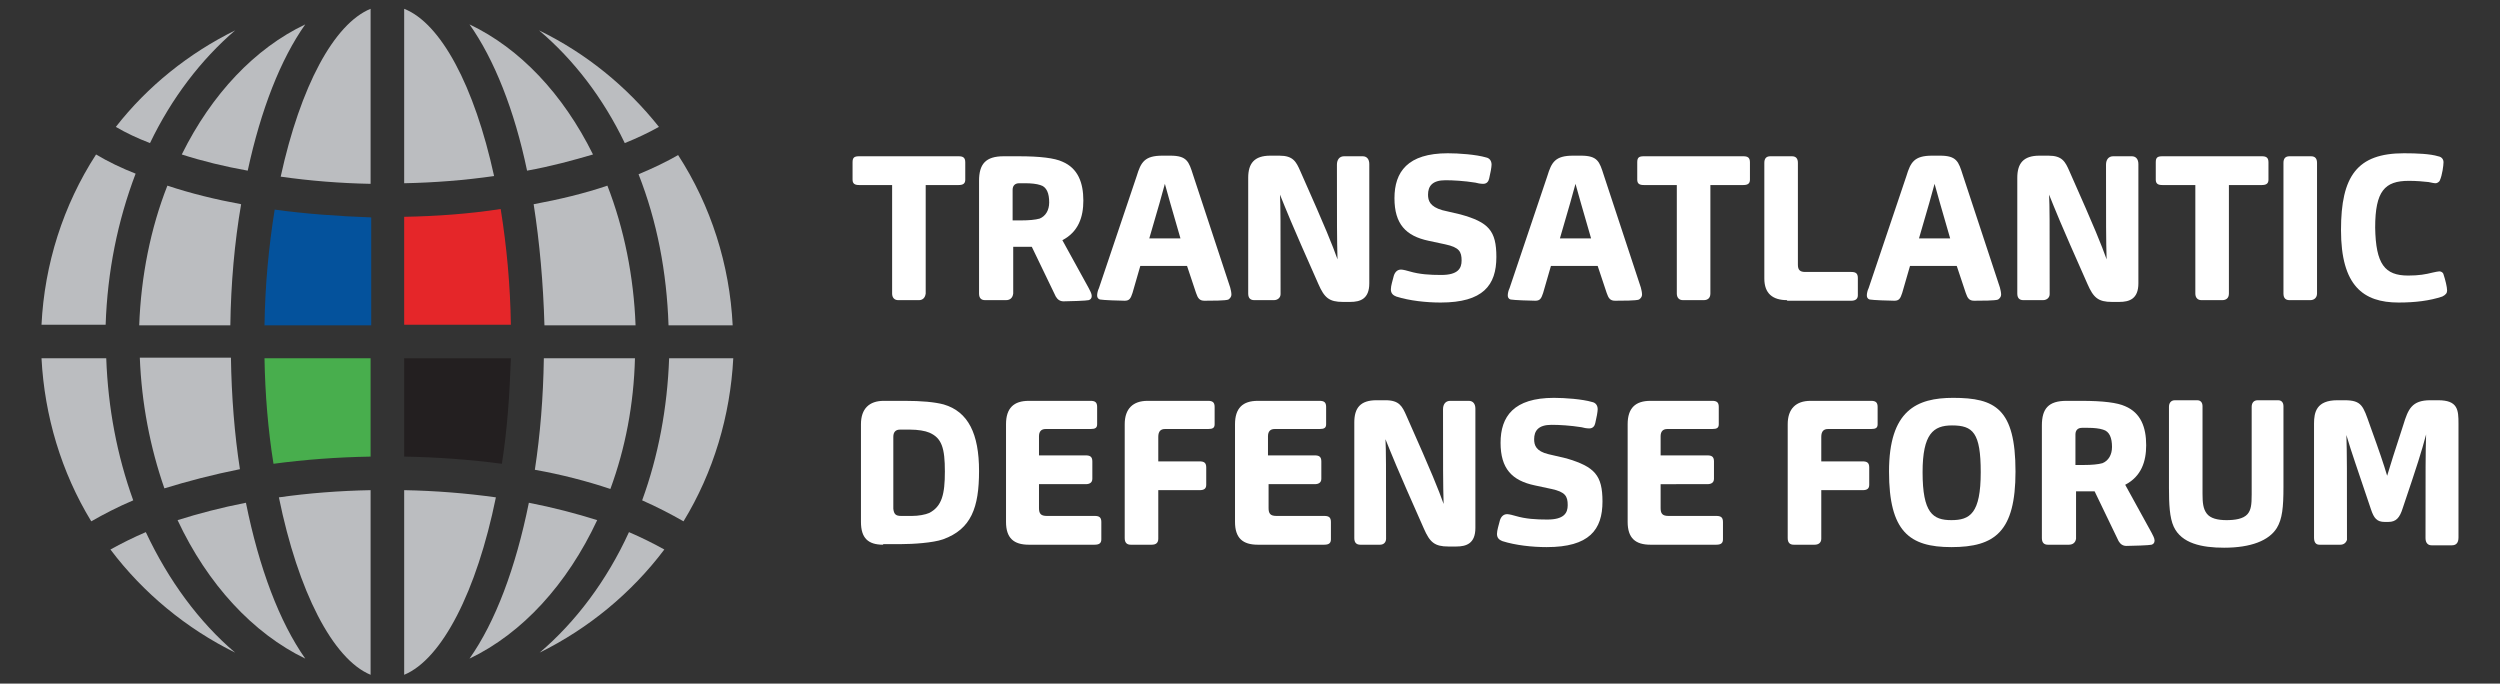 <?xml version="1.0" encoding="utf-8"?>
<!-- Generator: Adobe Illustrator 16.0.3, SVG Export Plug-In . SVG Version: 6.00 Build 0)  -->
<!DOCTYPE svg PUBLIC "-//W3C//DTD SVG 1.1//EN" "http://www.w3.org/Graphics/SVG/1.1/DTD/svg11.dtd">
<svg version="1.1" id="Vrstva_1" xmlns="http://www.w3.org/2000/svg" xmlns:xlink="http://www.w3.org/1999/xlink" x="0px" y="0px"
	 width="1024px" height="280px" viewBox="-12 360 1024 280" enable-background="new -12 360 1024 280" xml:space="preserve">
<rect x="-12" y="360" width="1024" height="280" fill="#333333" stroke="none"/>
<g>
	<g>
		<path fill="#BBBDC0" d="M206.585,443.649c2.455,15.715,3.929,32.41,4.419,49.599h37.321c-0.735-19.889-4.664-39.532-11.54-57.21
			C227.455,439.229,217.142,441.685,206.585,443.649"/>
		<path fill="#BBBDC0" d="M238.013,560.28c6.139-16.698,9.576-34.621,10.067-53.528h-37.321c-0.245,15.96-1.473,31.185-3.683,45.671
			C218.124,554.385,228.438,557.088,238.013,560.28"/>
		<path fill="#BBBDC0" d="M243.906,418.605c4.911-1.966,9.576-4.176,13.995-6.63c-13.259-16.697-29.956-30.201-49.107-39.53
			C223.035,384.476,235.067,400.19,243.906,418.605"/>
		<path fill="#BBBDC0" d="M47.723,577.958c-5.155,2.21-10.067,4.664-14.486,7.121c13.503,17.924,31.182,32.411,51.07,42.23
			C69.576,614.789,57.054,597.846,47.723,577.958"/>
		<path fill="#BBBDC0" d="M139.798,636.395V560.77c-12.766,0.246-25.535,1.229-37.565,2.947
			C110.09,602.265,124.329,630.011,139.798,636.395"/>
		<path fill="#BBBDC0" d="M232.611,573.045c-8.593-2.7-17.923-5.154-27.991-7.119c-5.401,26.763-13.749,48.863-24.307,63.84
			C201.919,619.451,220.334,599.32,232.611,573.045"/>
		<path fill="#BBBDC0" d="M60.737,573.045c12.277,26.275,30.937,46.406,52.299,56.721c-10.558-14.977-18.906-37.077-24.308-63.84
			C78.661,567.891,69.33,570.345,60.737,573.045"/>
		<path fill="#231F20" d="M193.571,549.966c2.21-13.995,3.193-28.48,3.684-43.214h-43.706v40.269
			C167.3,547.266,180.558,548.248,193.571,549.966"/>
		<path fill="#BBBDC0" d="M191.116,563.717c-12.276-1.719-24.798-2.701-37.567-2.947v75.625
			C169.018,630.011,183.259,602.265,191.116,563.717"/>
		<path fill="#E52629" d="M153.549,448.806v44.197h43.706c-0.246-16.206-1.72-32.166-4.175-47.39
			C180.313,447.577,167.054,448.561,153.549,448.806"/>
		<path fill="#BBBDC0" d="M153.549,435.056c12.522-0.245,24.8-1.228,36.831-2.947c-8.102-37.075-21.853-62.61-36.831-68.503V435.056
			z"/>
		<path fill="#BBBDC0" d="M203.885,429.898c9.576-1.718,18.66-4.173,27.008-6.629c-12.277-24.799-29.955-43.46-50.58-53.28
			C190.38,384.23,198.728,405.101,203.885,429.898"/>
		<path fill="#BBBDC0" d="M249.553,431.373c7.612,19.396,11.539,40.022,12.277,61.875h26.272
			c-1.228-24.799-8.84-48.863-22.343-69.732C261.093,426.216,255.446,428.917,249.553,431.373"/>
		<path fill="#BBBDC0" d="M27.344,423.27C13.839,444.141,6.229,468.203,5,493.003h26.272c0.736-21.854,4.911-42.479,12.277-61.875
			C37.901,428.917,32.255,426.216,27.344,423.27"/>
		<path fill="#BBBDC0" d="M42.568,564.943c-6.631-18.414-10.313-37.813-11.051-58.191H5c1.229,23.571,8.102,46.653,20.379,66.784
			C30.536,570.593,36.183,567.645,42.568,564.943"/>
		<path fill="#48AE4D" d="M139.798,547.021v-40.269H96.339c0.246,14.733,1.473,29.464,3.683,43.214
			C112.79,548.248,126.05,547.266,139.798,547.021"/>
		<path fill="#BBBDC0" d="M267.968,573.536c12.278-20.131,19.152-43.213,20.379-66.784h-26.272
			c-0.736,20.379-4.419,40.021-11.05,58.191C257.165,567.645,262.813,570.593,267.968,573.536"/>
		<path fill="#BBBDC0" d="M35.447,411.976c4.175,2.454,8.839,4.664,13.996,6.63c8.839-18.415,20.87-34.13,34.865-46.16
			C65.402,381.774,48.46,395.278,35.447,411.976"/>
		<path fill="#BBBDC0" d="M209.04,627.31c19.889-9.819,37.568-24.307,51.072-42.23c-4.419-2.457-9.329-4.911-14.486-7.121
			C236.539,597.846,223.772,614.789,209.04,627.31"/>
		<path fill="#04529C" d="M100.514,445.858c-2.456,15.224-3.929,30.938-4.175,47.39h43.706v-44.196
			C126.295,448.561,113.036,447.577,100.514,445.858"/>
		<path fill="#BBBDC0" d="M62.454,423.27c8.35,2.701,17.434,4.911,27.011,6.629c5.4-25.045,13.503-45.668,23.57-59.909
			C92.411,379.81,74.732,398.471,62.454,423.27"/>
		<path fill="#BBBDC0" d="M102.969,432.354c12.031,1.721,24.308,2.702,36.829,2.946v-71.694
			C124.821,369.744,111.073,395.278,102.969,432.354"/>
		<path fill="#BBBDC0" d="M56.563,436.038c-6.874,17.434-10.803,37.075-11.541,57.21h37.322c0.246-17.188,1.719-33.884,4.421-49.599
			C76.205,441.685,66.139,439.229,56.563,436.038"/>
		<path fill="#BBBDC0" d="M86.273,552.176c-2.21-14.239-3.438-29.708-3.683-45.668H45.268c0.736,18.66,4.174,36.583,10.067,53.525
			C64.911,557.088,75.223,554.385,86.273,552.176"/>
	</g>
	<g>
		<path fill="#FFFFFF" d="M364.465,482.936h-8.595c-1.474,0-2.457-0.983-2.457-2.701v-44.443H339.91c-1.719,0-2.7-0.491-2.7-2.208
			v-7.121c0-1.964,0.735-2.455,2.7-2.455h40.76c1.718,0,2.701,0.491,2.701,2.455v7.121c0,1.473-0.738,2.208-2.701,2.208h-13.505
			v44.443C366.919,482.197,365.691,482.936,364.465,482.936"/>
		<path fill="#FFFFFF" d="M400.066,482.936h-8.593c-1.473,0-2.455-0.738-2.455-2.701v-46.16c0-6.876,2.7-10.067,10.067-10.067h6.138
			c8.839,0,14.732,0.736,17.924,2.209c6.384,2.701,8.593,8.595,8.593,15.96c0,6.63-1.964,12.769-8.593,16.206l10.804,19.644
			c0.491,0.981,1.227,2.209,1.227,3.191c0,0.98-0.491,1.472-1.227,1.719c-0.736,0.245-8.102,0.491-10.312,0.491
			c-1.474,0-2.457-0.738-3.192-1.965l-9.822-20.38c-1.228,0-2.947,0-4.42,0h-3.191v19.152
			C402.767,482.197,401.54,482.936,400.066,482.936 M406.204,450.279c3.193,0,5.893-0.245,7.612-0.736
			c2.455-0.982,3.929-3.438,3.929-6.63c0-3.684-0.983-6.384-3.683-7.122c-1.474-0.491-3.683-0.735-6.138-0.735h-2.456
			c-1.72,0-2.702,0.982-2.702,2.701v12.522H406.204z"/>
		<path fill="#FFFFFF" d="M451.875,479.989c-0.738,2.208-1.229,3.191-3.192,3.191c-1.965,0-8.84-0.245-10.067-0.492
			c-0.982-0.244-1.228-0.982-1.228-1.717c0-0.737,0.245-1.965,0.736-2.946l15.469-45.917c1.719-5.646,3.193-8.348,10.559-8.348
			h3.192c6.874,0,7.61,2.455,9.33,7.858l15.224,46.161c0.246,0.979,0.49,1.963,0.49,2.945c0,0.736-0.49,1.472-1.226,1.963
			c-0.983,0.492-7.122,0.492-9.822,0.492c-1.963,0-2.701-0.983-3.438-3.191l-3.683-11.049h-19.151L451.875,479.989z
			 M471.517,457.645c-3.929-13.504-5.155-17.924-6.384-22.345c-1.227,4.421-2.456,9.086-6.384,22.345H471.517z"/>
		<path fill="#FFFFFF" d="M509.82,482.936h-8.102c-1.473,0-2.455-0.738-2.455-2.701v-47.39c0-5.891,2.455-9.084,9.085-9.084h3.684
			c5.646,0,6.873,2.455,8.595,6.384c10.802,24.309,13.012,29.955,15.221,36.093c-0.243-8.102-0.243-14.73-0.243-38.793
			c0-1.963,0.981-3.438,2.942-3.438h7.615c1.718,0,2.701,1.228,2.701,3.191v48.861c0,6.385-3.684,7.612-7.859,7.612h-2.946
			c-5.646,0-7.611-1.72-10.068-7.367c-11.784-26.517-13.012-29.955-15.712-36.584c0.243,5.156,0.243,9.331,0.243,40.76
			C512.52,481.952,511.293,482.936,509.82,482.936"/>
		<path fill="#FFFFFF" d="M600.914,465.257c0,11.54-5.401,18.661-22.835,18.661c-5.894,0-12.769-0.737-18.171-2.456
			c-1.227-0.49-2.209-1.228-2.209-2.947c0-1.473,0.738-3.682,1.229-5.646c0.489-1.473,1.472-2.455,2.946-2.455
			c0.736,0,2.701,0.491,3.437,0.736c4.175,1.228,8.349,1.473,13.015,1.473c6.875,0,8.349-2.7,8.349-5.894
			c0-3.683-0.982-5.401-6.63-6.629l-6.876-1.473c-9.329-1.964-13.994-6.876-13.994-17.433c0-10.805,5.401-18.416,21.853-18.416
			c4.419,0,11.541,0.491,15.713,1.72c1.23,0.245,2.21,1.228,2.21,2.946c0,0.982-0.488,3.684-0.979,5.647
			c-0.248,1.228-0.982,2.208-2.457,2.208c-0.982,0-2.455-0.244-3.192-0.489c-4.666-0.736-9.084-0.982-12.276-0.982
			c-5.401,0-7.119,2.455-7.119,5.893c0,2.455,0.734,4.91,5.892,6.384l7.366,1.718C597.722,451.015,600.914,454.453,600.914,465.257"
			/>
		<path fill="#FFFFFF" d="M620.066,479.989c-0.736,2.208-1.227,3.191-3.191,3.191s-8.838-0.245-10.068-0.492
			c-0.982-0.244-1.226-0.982-1.226-1.717c0-0.737,0.243-1.965,0.734-2.946l15.469-45.917c1.722-5.646,3.193-8.348,10.559-8.348
			h3.192c6.876,0,7.611,2.455,9.333,7.858l15.221,46.161c0.248,0.979,0.491,1.963,0.491,2.945c0,0.736-0.491,1.472-1.226,1.963
			c-0.983,0.492-7.124,0.492-9.824,0.492c-1.963,0-2.7-0.983-3.437-3.191l-3.683-11.049h-19.152L620.066,479.989z M639.709,457.645
			c-3.928-13.504-5.157-17.924-6.385-22.345c-1.227,4.421-2.455,9.086-6.383,22.345H639.709z"/>
		<path fill="#FFFFFF" d="M685.87,482.936h-8.595c-1.471,0-2.453-0.983-2.453-2.701v-44.443h-13.507
			c-1.719,0-2.701-0.491-2.701-2.208v-7.121c0-1.964,0.739-2.455,2.701-2.455h40.76c1.719,0,2.701,0.491,2.701,2.455v7.121
			c0,1.473-0.735,2.208-2.701,2.208h-13.503v44.443C688.573,482.197,687.343,482.936,685.87,482.936"/>
		<path fill="#FFFFFF" d="M719.998,482.936c-5.894,0-9.329-2.701-9.329-8.84v-47.389c0-1.718,0.735-2.7,2.456-2.7h8.838
			c1.719,0,2.456,0.982,2.456,2.7v41.742c0,1.964,0.736,2.946,2.945,2.946h18.908c1.718,0,2.7,0.491,2.7,2.455v7.121
			c0,1.473-0.982,2.209-2.7,2.209h-26.274V482.936z"/>
		<path fill="#FFFFFF" d="M767.143,479.989c-0.738,2.208-1.229,3.191-3.192,3.191c-1.966,0-8.841-0.245-10.067-0.492
			c-0.982-0.244-1.226-0.982-1.226-1.717c0-0.737,0.243-1.965,0.734-2.946l15.469-45.917c1.718-5.646,3.192-8.348,10.559-8.348
			h3.192c6.875,0,7.61,2.455,9.328,7.858l15.225,46.16c0.245,0.98,0.492,1.964,0.492,2.946c0,0.736-0.492,1.472-1.229,1.963
			c-0.98,0.492-7.121,0.492-9.821,0.492c-1.966,0-2.701-0.983-3.437-3.191l-3.684-11.049h-19.152L767.143,479.989z M786.785,457.645
			c-3.93-13.504-5.156-17.924-6.384-22.345c-1.229,4.421-2.457,9.086-6.384,22.345H786.785z"/>
		<path fill="#FFFFFF" d="M824.842,482.936h-8.102c-1.474,0-2.456-0.738-2.456-2.701v-47.39c0-5.891,2.456-9.084,9.085-9.084h3.684
			c5.647,0,6.875,2.455,8.593,6.384c10.804,24.309,13.015,29.955,15.225,36.093c-0.247-8.102-0.247-14.73-0.247-38.793
			c0-1.963,0.982-3.438,2.947-3.438h7.611c1.718,0,2.701,1.228,2.701,3.191v48.861c0,6.385-3.684,7.612-7.857,7.612h-2.946
			c-5.648,0-7.609-1.72-10.066-7.367c-11.787-26.517-13.012-29.955-15.713-36.584c0.244,5.156,0.244,9.331,0.244,40.76
			C827.544,481.952,826.317,482.936,824.842,482.936"/>
		<path fill="#FFFFFF" d="M898.259,482.936h-8.595c-1.472,0-2.454-0.983-2.454-2.701v-44.443h-13.505c-1.721,0-2.7-0.491-2.7-2.208
			v-7.121c0-1.964,0.735-2.455,2.7-2.455h40.758c1.719,0,2.701,0.491,2.701,2.455v7.121c0,1.473-0.735,2.208-2.701,2.208H900.96
			v44.443C900.96,482.197,899.731,482.936,898.259,482.936"/>
		<path fill="#FFFFFF" d="M934.351,482.936h-8.594c-1.474,0-2.453-0.738-2.453-2.701v-53.527c0-1.718,0.734-2.7,2.453-2.7h8.841
			c1.719,0,2.454,0.982,2.454,2.7v53.527C937.052,481.952,935.825,482.936,934.351,482.936"/>
		<path fill="#FFFFFF" d="M974.372,472.868c4.423,0,7.123-0.491,10.068-1.228c1.228-0.245,2.209-0.491,2.7-0.491
			s1.475,0.246,1.721,1.228c0.736,2.21,1.472,5.157,1.472,6.63c0,0.982-0.492,1.719-1.963,2.455
			c-5.157,1.719-11.05,2.456-17.926,2.456c-14.484,0-23.57-6.876-23.57-29.711c0-22.099,6.629-31.429,25.78-31.429
			c5.402,0,10.802,0.246,13.995,1.229c1.474,0.245,2.212,1.228,2.212,2.455s-0.491,5.157-1.474,7.366
			c-0.247,0.737-1.229,1.228-1.72,1.228c-0.736,0-1.719-0.245-2.946-0.49c-2.208-0.246-4.91-0.491-8.102-0.491
			c-9.823,0-13.751,4.173-13.751,19.151C961.115,468.203,964.797,472.868,974.372,472.868"/>
		<path fill="#FFFFFF" d="M349.733,583.113c-6.139,0-9.085-2.701-9.085-9.329v-40.022c0-6.384,3.437-9.576,9.33-9.576h8.594
			c6.875,0,12.276,0.491,15.96,1.474c10.066,2.945,14.486,12.03,14.486,27.255c0,14.977-3.192,23.814-14.732,27.989
			c-4.174,1.474-12.522,1.965-16.942,1.965h-7.61V583.113z M357.098,571.327h4.42c2.7,0,5.4-0.491,7.12-1.226
			c5.156-2.702,6.384-7.612,6.384-16.943c0-9.576-1.228-13.751-6.384-15.96c-1.719-0.736-4.665-1.228-7.857-1.228h-4.174
			c-1.719,0-2.702,0.983-2.702,2.945v29.467C354.152,570.593,354.888,571.327,357.098,571.327"/>
		<path fill="#FFFFFF" d="M409.397,583.113c-6.139,0-9.331-2.701-9.331-9.329v-40.022c0-6.631,3.192-9.576,9.331-9.576h25.29
			c1.72,0,2.701,0.491,2.701,2.453v7.123c0,1.475-0.737,1.963-2.701,1.963h-18.416c-1.718,0-2.7,0.982-2.7,2.948v7.856h19.152
			c1.719,0,2.701,0.491,2.701,2.453v7.123c0,1.471-0.982,2.21-2.701,2.21h-19.152v9.82c0,2.209,0.738,3.191,3.191,3.191h19.644
			c1.718,0,2.701,0.492,2.701,2.457v7.119c0,1.474-0.737,2.21-2.701,2.21H409.397z"/>
		<path fill="#FFFFFF" d="M459.732,583.113h-8.595c-1.473,0-2.455-0.736-2.455-2.701v-46.65c0-6.384,3.437-9.576,9.331-9.576h24.799
			c1.718,0,2.7,0.491,2.7,2.453v7.123c0,1.475-0.736,1.963-2.7,1.963h-17.68c-1.718,0-2.701,0.982-2.701,3.191v10.066h16.943
			c1.717,0,2.7,0.492,2.7,2.457v7.12c0,1.474-0.736,2.21-2.7,2.21h-16.943v19.89C462.432,582.377,461.45,583.113,459.732,583.113"/>
		<path fill="#FFFFFF" d="M503.192,583.113c-6.139,0-9.331-2.701-9.331-9.329v-40.022c0-6.631,3.191-9.576,9.331-9.576h25.288
			c1.722,0,2.703,0.491,2.703,2.453v7.123c0,1.475-0.737,1.963-2.703,1.963h-18.414c-1.718,0-2.7,0.982-2.7,2.948v7.856h19.152
			c1.719,0,2.701,0.491,2.701,2.453v7.123c0,1.471-0.982,2.21-2.701,2.21h-18.907v9.82c0,2.209,0.737,3.191,3.191,3.191h19.644
			c1.719,0,2.701,0.492,2.701,2.457v7.119c0,1.474-0.736,2.21-2.701,2.21H503.192z"/>
		<path fill="#FFFFFF" d="M553.281,583.113h-8.102c-1.474,0-2.457-0.736-2.457-2.701v-47.39c0-5.892,2.457-9.084,9.085-9.084h3.684
			c5.648,0,6.875,2.457,8.594,6.385c10.803,24.31,13.015,29.957,15.224,36.094c-0.246-8.102-0.246-14.732-0.246-38.795
			c0-1.963,0.982-3.437,2.948-3.437h7.609c1.718,0,2.701,1.228,2.701,3.192v48.86c0,6.384-3.684,7.613-7.857,7.613h-3.192
			c-5.646,0-7.611-1.721-10.065-7.367c-11.788-26.519-13.015-29.955-15.716-36.586c0.247,5.157,0.247,9.332,0.247,40.761
			C555.737,582.131,554.754,583.113,553.281,583.113"/>
		<path fill="#FFFFFF" d="M644.376,565.435c0,11.541-5.402,18.661-22.836,18.661c-5.894,0-12.769-0.736-18.171-2.453
			c-1.227-0.492-2.209-1.23-2.209-2.948c0-1.475,0.736-3.684,1.228-5.649c0.491-1.471,1.475-2.452,2.944-2.452
			c0.739,0,2.704,0.49,3.439,0.734c4.176,1.229,8.349,1.475,13.013,1.475c6.875,0,8.349-2.7,8.349-5.894
			c0-3.683-0.982-5.401-6.628-6.628l-6.876-1.474c-9.332-1.965-13.997-6.876-13.997-17.434c0-10.803,5.404-18.414,21.854-18.414
			c4.422,0,11.54,0.488,15.715,1.718c1.228,0.245,2.21,1.228,2.21,2.945c0,0.982-0.491,3.683-0.982,5.648
			c-0.245,1.227-0.982,2.209-2.454,2.209c-0.982,0-2.456-0.243-3.192-0.491c-4.666-0.735-9.084-0.982-12.276-0.982
			c-5.404,0-7.122,2.456-7.122,5.893c0,2.457,0.737,4.912,5.892,6.141l7.367,1.718C641.183,551.193,644.376,554.633,644.376,565.435
			"/>
		<path fill="#FFFFFF" d="M664.018,583.113c-6.139,0-9.331-2.701-9.331-9.329v-40.022c0-6.631,3.192-9.576,9.331-9.576h25.29
			c1.718,0,2.7,0.491,2.7,2.453v7.123c0,1.475-0.734,1.963-2.7,1.963h-18.416c-1.72,0-2.702,0.982-2.702,2.948v7.856h19.153
			c1.718,0,2.7,0.491,2.7,2.453v7.123c0,1.471-0.982,2.21-2.7,2.21H668.19v9.82c0,2.209,0.739,3.191,3.193,3.191h19.643
			c1.719,0,2.701,0.492,2.701,2.457v7.119c0,1.474-0.736,2.21-2.701,2.21H664.018z"/>
		<path fill="#FFFFFF" d="M731.295,583.113h-8.596c-1.471,0-2.454-0.736-2.454-2.701v-46.65c0-6.384,3.437-9.576,9.329-9.576h24.8
			c1.719,0,2.701,0.491,2.701,2.453v7.123c0,1.475-0.736,1.963-2.701,1.963h-17.677c-1.719,0-2.702,0.982-2.702,3.191v10.066h16.94
			c1.722,0,2.701,0.492,2.701,2.457v7.12c0,1.474-0.736,2.21-2.701,2.21h-16.94v19.89
			C733.995,582.377,732.766,583.113,731.295,583.113"/>
		<path fill="#FFFFFF" d="M787.277,584.096c-17.189,0-25.535-6.385-25.535-30.938c0-25.045,11.294-30.199,26.271-30.199
			c17.187,0,25.536,4.419,25.536,30.199C813.549,577.711,805.199,584.096,787.277,584.096 M787.522,534.253
			c-7.611,0-12.031,3.437-12.031,19.152c0,16.696,4.174,19.64,11.786,19.64c7.611,0,12.03-2.7,12.03-19.64
			C799.307,537.198,796.115,534.253,787.522,534.253"/>
		<path fill="#FFFFFF" d="M835.402,583.113h-8.594c-1.473,0-2.455-0.736-2.455-2.701v-46.159c0-6.875,2.7-10.067,10.066-10.067
			h6.138c8.84,0,14.733,0.736,17.925,2.21c6.384,2.7,8.593,8.593,8.593,15.96c0,6.627-1.963,12.768-8.593,16.204l10.803,19.643
			c0.49,0.983,1.229,2.21,1.229,3.192s-0.491,1.474-1.229,1.719c-0.736,0.246-8.103,0.491-10.312,0.491
			c-1.474,0-2.457-0.736-3.193-1.962l-9.818-20.383c-1.23,0-2.948,0-4.423,0h-3.191v19.399
			C838.102,582.377,836.875,583.113,835.402,583.113 M841.538,550.457c3.192,0,5.893-0.244,7.613-0.735
			c2.454-0.982,3.928-3.439,3.928-6.631c0-3.684-0.982-6.384-3.683-7.12c-1.475-0.491-3.684-0.734-6.139-0.734h-2.455
			c-1.718,0-2.701,0.979-2.701,2.7v12.521H841.538z"/>
		<path fill="#FFFFFF" d="M923.304,559.542c0,8.349-0.49,13.015-2.702,16.696c-3.19,5.156-10.558,8.104-21.607,8.104
			c-9.084,0-17.434-1.721-20.626-8.594c-1.718-3.684-1.961-9.332-1.961-15.959v-33.151c0-1.471,0.734-2.7,2.452-2.7h9.085
			c1.475,0,2.21,0.983,2.21,2.457v35.847c0,3.684,0.247,6.141,1.722,8.103c1.47,1.966,4.418,2.7,8.101,2.7
			c3.437,0,6.875-0.488,8.593-2.452c1.475-1.719,1.719-3.931,1.719-8.104v-35.851c0-1.471,0.738-2.7,2.457-2.7h8.348
			c1.473,0,2.211,0.983,2.211,2.457V559.542z"/>
		<path fill="#FFFFFF" d="M946.628,583.113h-8.594c-1.474,0-2.209-0.982-2.209-2.945v-46.654c0-4.661,0.981-9.575,9.575-9.575h2.948
			c7.118,0,7.61,2.457,10.312,10.067c4.175,11.541,5.646,15.96,7.119,20.87c1.475-4.91,2.701-8.837,6.631-20.87
			c1.962-6.384,3.437-10.067,11.046-10.067h3.193c8.105,0,8.351,3.931,8.351,9.575v46.654c0,2.209-0.983,3.191-2.702,3.191h-8.349
			c-1.228,0-2.454-0.737-2.454-2.947c0-28.728,0-35.111,0.245-42.476c-1.965,7.364-3.437,12.029-9.577,30.199
			c-1.228,3.93-2.701,5.648-5.892,5.648h-1.475c-3.191,0-4.419-1.474-5.646-5.157c-5.894-17.679-7.857-22.835-10.066-30.446
			c0.243,7.366,0.243,14.486,0.243,42.97C949.085,581.886,948.349,583.113,946.628,583.113"/>
	</g>
</g>
</svg>
